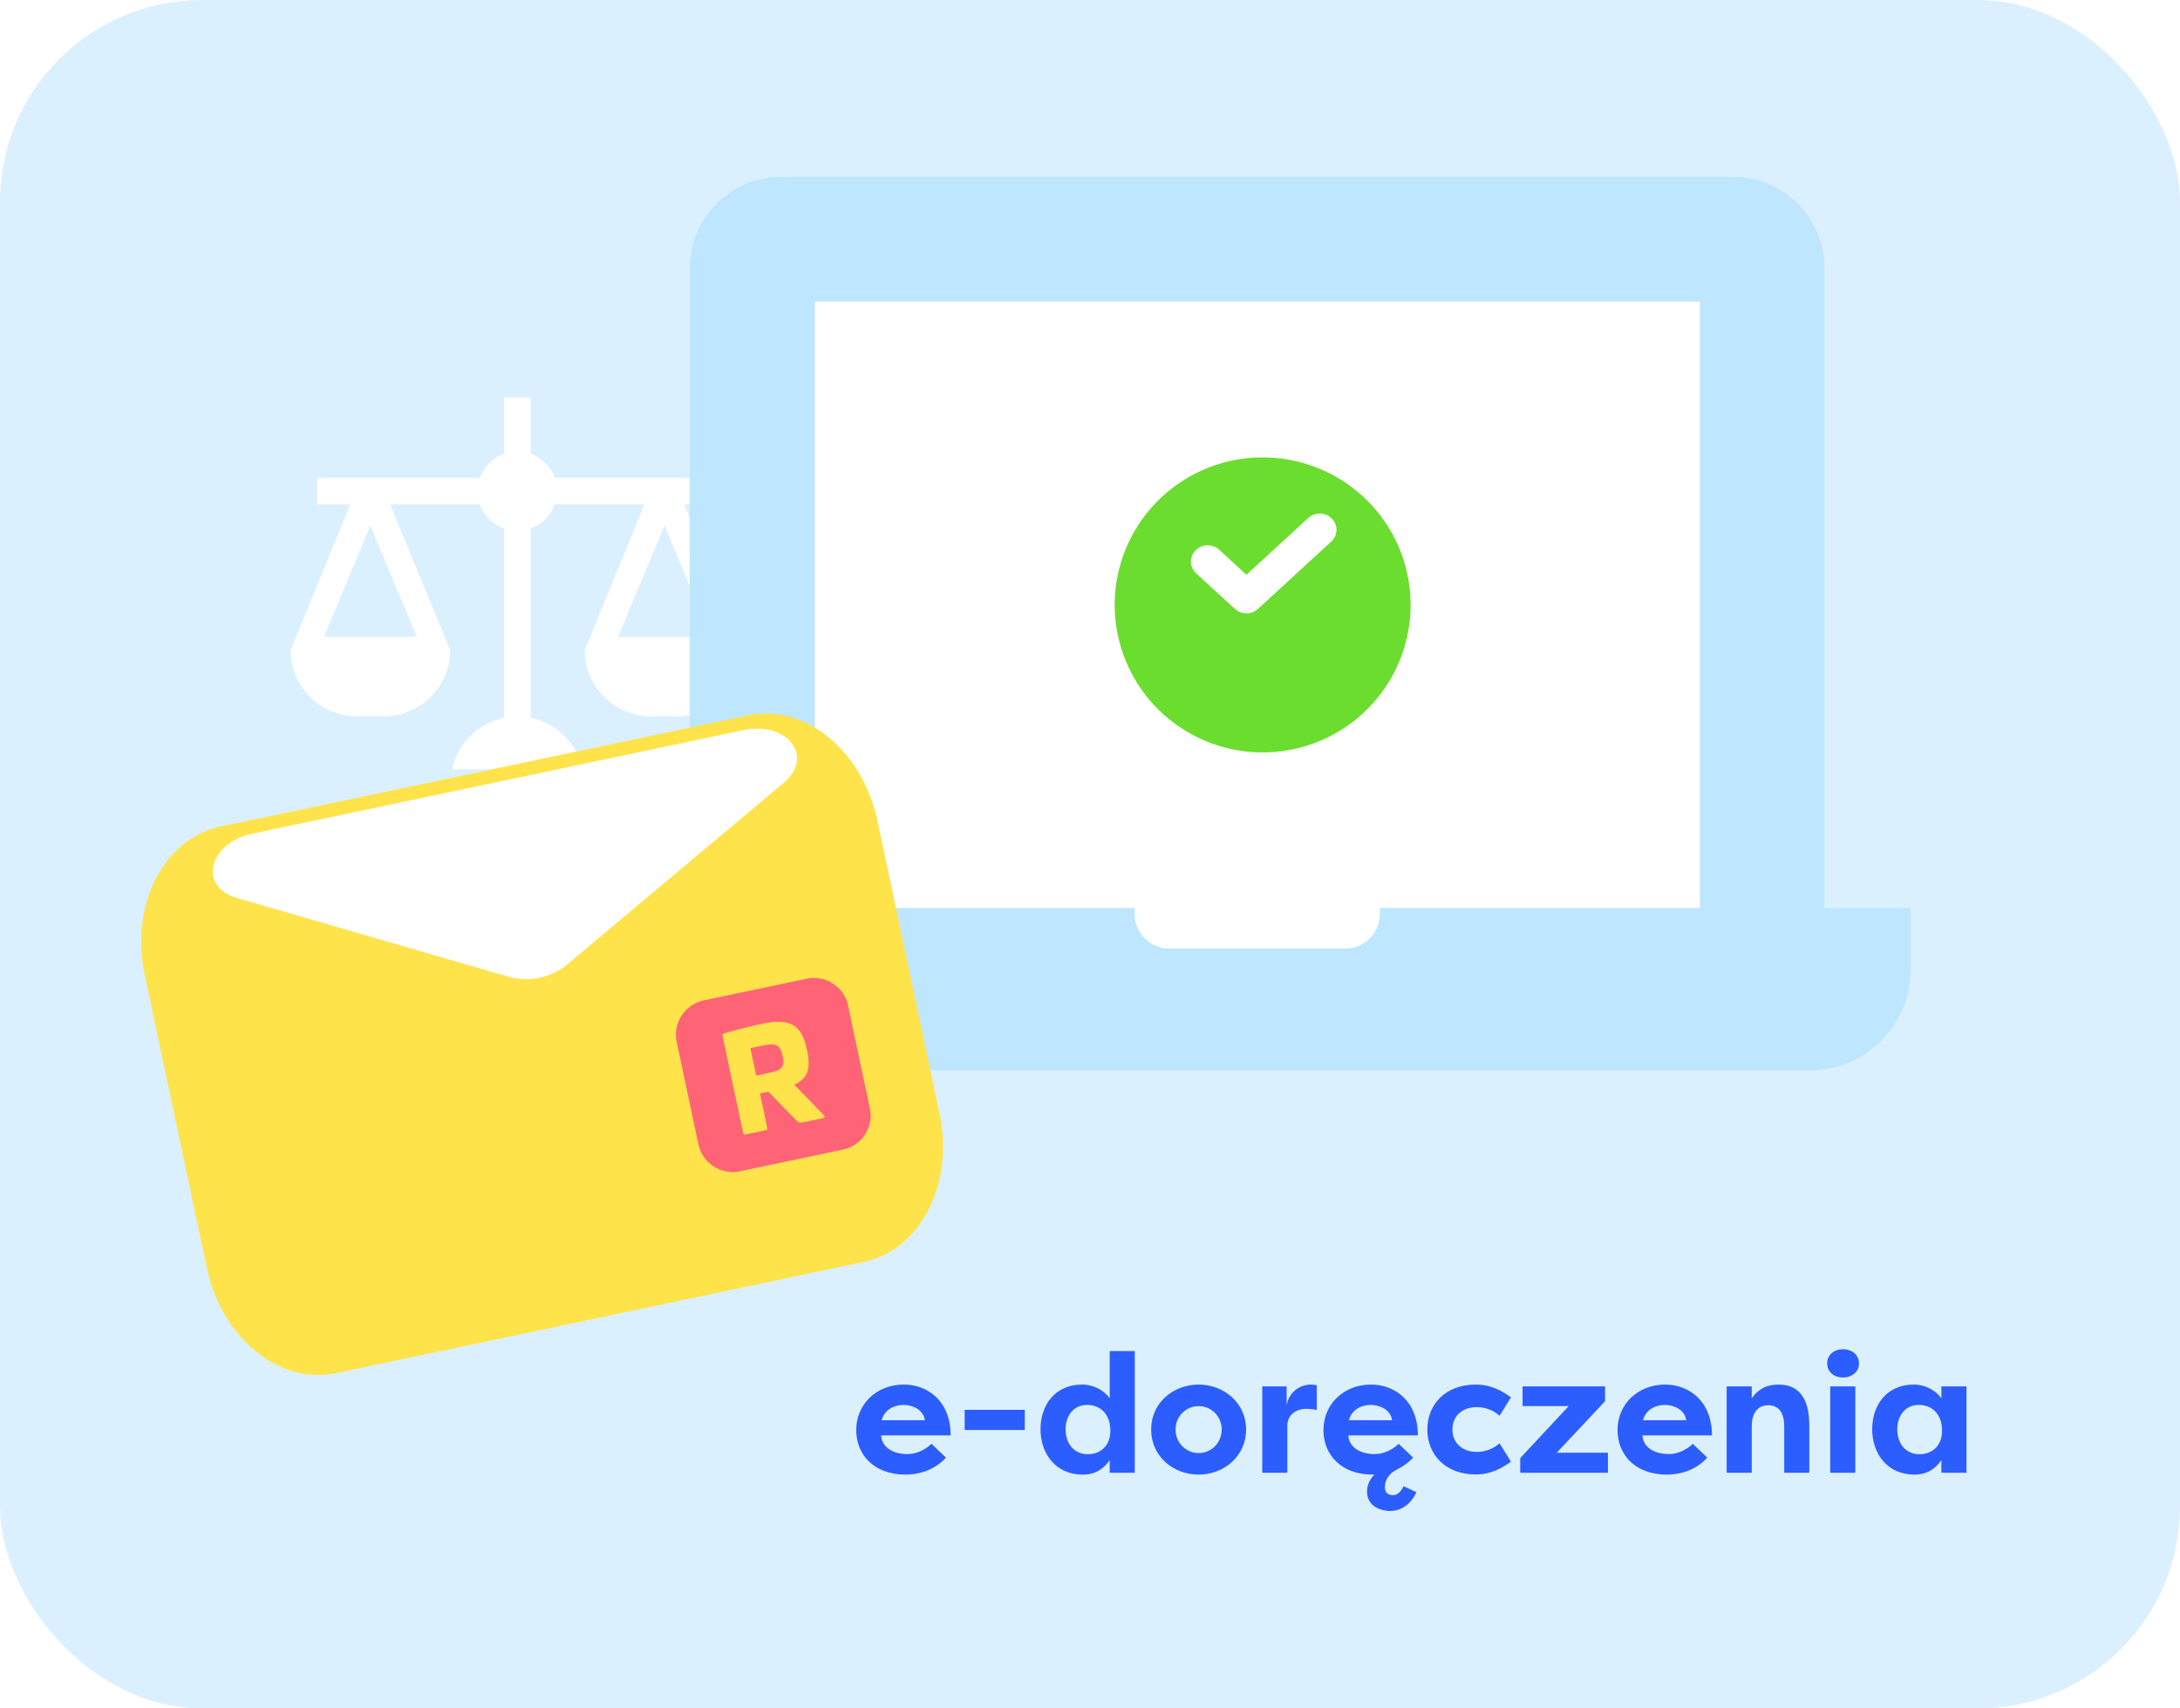 <svg width="259" height="203" viewBox="0 0 259 203" fill="none" xmlns="http://www.w3.org/2000/svg">
<rect width="259" height="203" rx="24" fill="#DBF0FF"/>
<g clip-path="url(#clip0_19_177)">
<path d="M75.686 99.288C75.686 96.68 73.565 94.565 70.949 94.565H52.003C49.387 94.565 47.266 96.68 47.266 99.288V100.967H75.686V99.288Z" fill="#F3F5F7"/>
<path d="M85.264 59.929V56.78H65.922C65.445 55.447 64.392 54.397 63.055 53.922V47.229H59.897V53.922C58.559 54.397 57.507 55.447 57.03 56.78H37.688V59.929H41.635L34.53 77.247C34.53 81.587 38.072 85.119 42.424 85.119H45.582C49.935 85.119 53.476 81.587 53.476 77.247L46.339 59.929H57.03C57.507 61.263 58.56 62.312 59.897 62.788V85.291C56.812 85.921 54.371 88.338 53.742 91.416H69.21C68.581 88.338 66.141 85.921 63.055 85.291V62.788C64.392 62.312 65.445 61.263 65.922 59.929H76.581L69.475 77.247C69.475 81.587 73.017 85.119 77.37 85.119H80.527C84.88 85.119 88.422 81.587 88.422 77.247L81.284 59.929H85.264ZM49.529 75.673H38.478L44.003 62.447L49.529 75.673ZM84.474 75.673H73.423L78.949 62.447L84.474 75.673Z" fill="white"/>
</g>
<rect x="93.554" y="35.855" width="111.633" height="79.554" fill="white"/>
<g filter="url(#filter0_d_19_177)">
<path d="M166.566 62.457C167.289 65.848 166.987 69.377 165.699 72.597C164.411 75.818 162.193 78.585 159.328 80.548C156.462 82.512 153.077 83.585 149.601 83.63C146.124 83.675 142.712 82.692 139.796 80.803C136.88 78.915 134.591 76.207 133.218 73.021C131.846 69.836 131.451 66.316 132.085 62.907C132.719 59.498 134.352 56.353 136.778 53.869C139.204 51.386 142.314 49.676 145.715 48.955C150.276 47.988 155.035 48.868 158.945 51.4C162.856 53.932 165.597 57.909 166.566 62.457Z" fill="#6BDD2F"/>
</g>
<path d="M155.422 61.55C155.803 61.203 156.31 61.015 156.834 61.026C157.362 61.036 157.865 61.248 158.231 61.617C158.994 62.388 158.963 63.613 158.163 64.348L149.461 72.348C148.692 73.059 147.481 73.059 146.711 72.348L142.113 68.127C141.311 67.393 141.279 66.168 142.041 65.396C142.8 64.621 144.066 64.591 144.863 65.329L148.086 68.298L155.422 61.55Z" fill="white"/>
<path d="M83.752 127.197H95.256H203.485H214.989C221.644 127.197 227 121.833 227 115.239V107.888H217.302H216.764V31.853C216.764 25.859 211.883 21 205.861 21H92.848C86.826 21 81.946 25.859 81.946 31.853V107.888H81.439H71.741V115.239C71.741 121.833 77.129 127.197 83.752 127.197ZM96.809 35.797H201.963V107.888H163.933V108.614C163.933 110.885 162.095 112.715 159.813 112.715H138.928C136.646 112.715 134.808 110.885 134.808 108.614V107.888H96.809V35.797Z" fill="#BEE6FF"/>
<g filter="url(#filter1_d_19_177)">
<path d="M102.674 143.519L39.915 156.751C33.208 158.165 26.341 152.573 24.578 144.255L17.192 109.421C15.429 101.108 19.438 93.224 26.145 91.809L88.904 78.578C95.611 77.164 102.478 82.756 104.24 91.069L111.626 125.903C113.389 134.216 109.38 142.101 102.673 143.515" fill="#FFE34B"/>
</g>
<path d="M67.286 114.683L93.091 93.031C96.834 89.891 93.56 85.653 88.255 86.772L30.067 99.039C24.759 100.159 23.486 105.356 28.191 106.714L60.569 116.1C61.721 116.402 62.929 116.431 64.096 116.185C65.262 115.939 66.355 115.425 67.286 114.683Z" fill="white"/>
<g clip-path="url(#clip1_19_177)">
<path d="M92.99 125.478C93.262 126.76 92.925 127.154 91.437 127.467L89.841 127.804L89.15 124.544L90.744 124.208C92.234 123.894 92.722 124.211 92.99 125.478Z" fill="#FF6476"/>
<path d="M80.394 123.791L82.978 135.979C83.207 137.057 83.855 138 84.781 138.6C85.707 139.201 86.835 139.411 87.915 139.183L100.143 136.605C101.224 136.377 102.169 135.73 102.772 134.807C103.375 133.884 103.585 132.76 103.357 131.683L100.773 119.495C100.544 118.417 99.896 117.474 98.97 116.874C98.044 116.273 96.916 116.063 95.835 116.291L83.608 118.869C82.527 119.097 81.581 119.744 80.979 120.667C80.376 121.59 80.166 122.714 80.394 123.791ZM97.762 132.863L95.344 133.372C94.988 133.447 94.856 133.362 94.652 133.163L91.283 129.726L90.293 129.934L91.154 133.997C91.197 134.198 91.16 134.254 90.974 134.294L88.572 134.8C88.386 134.839 88.33 134.803 88.287 134.602L85.841 123.063C85.808 122.909 85.844 122.853 86.027 122.798C87.52 122.356 89.056 121.966 90.528 121.656C93.876 120.95 95.239 121.728 95.884 124.771C96.365 127.042 95.971 128.158 94.36 128.885L97.882 132.514C98.042 132.66 97.994 132.814 97.762 132.863Z" fill="#FF6476"/>
</g>
<path d="M107.346 166.94C106.386 166.94 105.126 167.38 104.746 168.76H109.886C109.686 167.44 108.346 166.94 107.346 166.94ZM110.666 171.56L112.386 173.2C110.946 174.8 108.986 175.22 107.606 175.22C103.806 175.22 101.726 172.84 101.726 169.92C101.726 166.9 104.086 164.52 107.386 164.52C110.206 164.52 112.946 166.48 112.946 170.56H104.686C104.746 171.84 105.906 172.78 107.826 172.78C108.886 172.78 109.946 172.26 110.666 171.56ZM114.61 169.92V167.52H121.75V169.92H114.61ZM126.601 169.84C126.601 171.5 127.581 172.8 129.241 172.8C130.701 172.8 131.921 171.84 131.921 170C131.921 168.08 130.781 166.94 129.161 166.94C127.521 166.94 126.601 168.26 126.601 169.84ZM131.841 160.54H134.821V175H131.841V173.5C131.101 174.56 130.141 175.22 128.621 175.22C125.501 175.22 123.621 172.82 123.621 169.82C123.621 166.94 125.361 164.52 128.561 164.52C129.941 164.52 131.141 165.2 131.841 166.14V160.54ZM136.765 169.86C136.765 166.66 139.425 164.52 142.405 164.52C145.385 164.52 148.045 166.68 148.045 169.86C148.045 173.06 145.385 175.22 142.405 175.22C139.425 175.22 136.765 173.08 136.765 169.86ZM139.665 169.86C139.665 171.48 140.945 172.66 142.405 172.66C143.905 172.66 145.145 171.46 145.145 169.86C145.145 168.28 143.905 167.08 142.405 167.08C140.945 167.08 139.665 168.26 139.665 169.86ZM152.864 164.74V166.98C153.184 165.12 154.804 164.52 155.684 164.52C156.024 164.52 156.124 164.54 156.444 164.6V167.54C156.024 167.44 155.484 167.4 155.184 167.4C154.064 167.4 152.944 168.06 152.944 169.42V175H149.964V164.74H152.864ZM165.034 175.34C164.554 175.92 164.534 176.48 164.534 176.74C164.534 177.28 164.854 177.66 165.474 177.66C165.814 177.66 166.294 177.54 166.754 176.6L168.274 177.3C167.774 178.5 166.654 179.54 165.154 179.54C164.094 179.54 162.414 179.02 162.414 177.24C162.414 176.58 162.654 175.86 163.294 175.22H163.114C159.314 175.22 157.234 172.84 157.234 169.92C157.234 166.9 159.594 164.52 162.894 164.52C165.714 164.52 168.454 166.48 168.454 170.56H160.194C160.254 171.84 161.414 172.78 163.334 172.78C164.394 172.78 165.454 172.26 166.174 171.56L167.894 173.2C167.434 173.7 166.934 174.06 166.434 174.36C165.894 174.66 165.414 174.86 165.034 175.34ZM162.854 166.94C161.894 166.94 160.634 167.38 160.254 168.76H165.394C165.194 167.44 163.854 166.94 162.854 166.94ZM169.578 169.86C169.578 166.82 171.798 164.52 175.318 164.52C176.378 164.52 177.758 164.74 179.518 166.04L178.158 168.22C177.158 167.32 175.978 167.2 175.458 167.2C173.698 167.2 172.558 168.28 172.558 169.86C172.558 171.44 173.698 172.52 175.458 172.52C175.978 172.52 177.158 172.4 178.158 171.5L179.518 173.68C177.758 174.98 176.378 175.2 175.318 175.2C171.798 175.2 169.578 172.9 169.578 169.86ZM191.033 172.62V175H180.613V173.26L186.373 167.08H180.893V164.74H190.693V166.5L184.953 172.62H191.033ZM197.795 166.94C196.835 166.94 195.575 167.38 195.195 168.76H200.335C200.135 167.44 198.795 166.94 197.795 166.94ZM201.115 171.56L202.835 173.2C201.395 174.8 199.435 175.22 198.055 175.22C194.255 175.22 192.175 172.84 192.175 169.92C192.175 166.9 194.535 164.52 197.835 164.52C200.655 164.52 203.395 166.48 203.395 170.56H195.135C195.195 171.84 196.355 172.78 198.275 172.78C199.335 172.78 200.395 172.26 201.115 171.56ZM205.139 175V164.74H208.119V166.14C208.979 164.94 210.039 164.52 211.299 164.52C214.179 164.52 214.959 166.8 214.959 169.42V175H211.979V169.48C211.979 168.06 211.459 166.98 210.079 166.98C208.699 166.98 208.119 168.08 208.119 169.5V175H205.139ZM220.425 175H217.445V164.74H220.425V175ZM217.085 162.02C217.085 161 217.865 160.32 218.965 160.32C220.025 160.32 220.865 161 220.865 162.02C220.865 163 220.025 163.68 218.965 163.68C217.865 163.68 217.085 163 217.085 162.02ZM225.41 169.84C225.41 171.5 226.39 172.8 228.05 172.8C229.51 172.8 230.73 171.84 230.73 170C230.73 168.08 229.59 166.94 227.97 166.94C226.33 166.94 225.41 168.26 225.41 169.84ZM230.65 164.74H233.63V175H230.65V173.5C229.91 174.56 228.95 175.22 227.43 175.22C224.31 175.22 222.43 172.82 222.43 169.82C222.43 166.94 224.17 164.52 227.37 164.52C228.75 164.52 229.95 165.2 230.65 166.14V164.74Z" fill="#2C5DFF"/>
<defs>
<filter id="filter0_d_19_177" x="119.601" y="41.514" width="60.823" height="60.722" filterUnits="userSpaceOnUse" color-interpolation-filters="sRGB">
<feFlood flood-opacity="0" result="BackgroundImageFix"/>
<feColorMatrix in="SourceAlpha" type="matrix" values="0 0 0 0 0 0 0 0 0 0 0 0 0 0 0 0 0 0 127 0" result="hardAlpha"/>
<feOffset dx="0.642" dy="5.774"/>
<feGaussianBlur stdDeviation="6.416"/>
<feColorMatrix type="matrix" values="0 0 0 0 0.42 0 0 0 0 0.867 0 0 0 0 0.184 0 0 0 0.4 0"/>
<feBlend mode="normal" in2="BackgroundImageFix" result="effect1_dropShadow_19_177"/>
<feBlend mode="normal" in="SourceGraphic" in2="effect1_dropShadow_19_177" result="shape"/>
</filter>
<filter id="filter1_d_19_177" x="3.945" y="71.944" width="120.928" height="104.273" filterUnits="userSpaceOnUse" color-interpolation-filters="sRGB">
<feFlood flood-opacity="0" result="BackgroundImageFix"/>
<feColorMatrix in="SourceAlpha" type="matrix" values="0 0 0 0 0 0 0 0 0 0 0 0 0 0 0 0 0 0 127 0" result="hardAlpha"/>
<feOffset dy="6.416"/>
<feGaussianBlur stdDeviation="6.416"/>
<feColorMatrix type="matrix" values="0 0 0 0 0.916 0 0 0 0 0.84 0 0 0 0 0.447 0 0 0 0.502 0"/>
<feBlend mode="normal" in2="BackgroundImageFix" result="effect1_dropShadow_19_177"/>
<feBlend mode="normal" in="SourceGraphic" in2="effect1_dropShadow_19_177" result="shape"/>
</filter>
<clipPath id="clip0_19_177">
<rect width="53.892" height="53.738" fill="white" transform="translate(34.53 47.229)"/>
</clipPath>
<clipPath id="clip1_19_177">
<rect width="20.826" height="20.765" fill="white" transform="matrix(0.978 -0.206 0.207 0.978 79.533 119.728)"/>
</clipPath>
</defs>
</svg>
